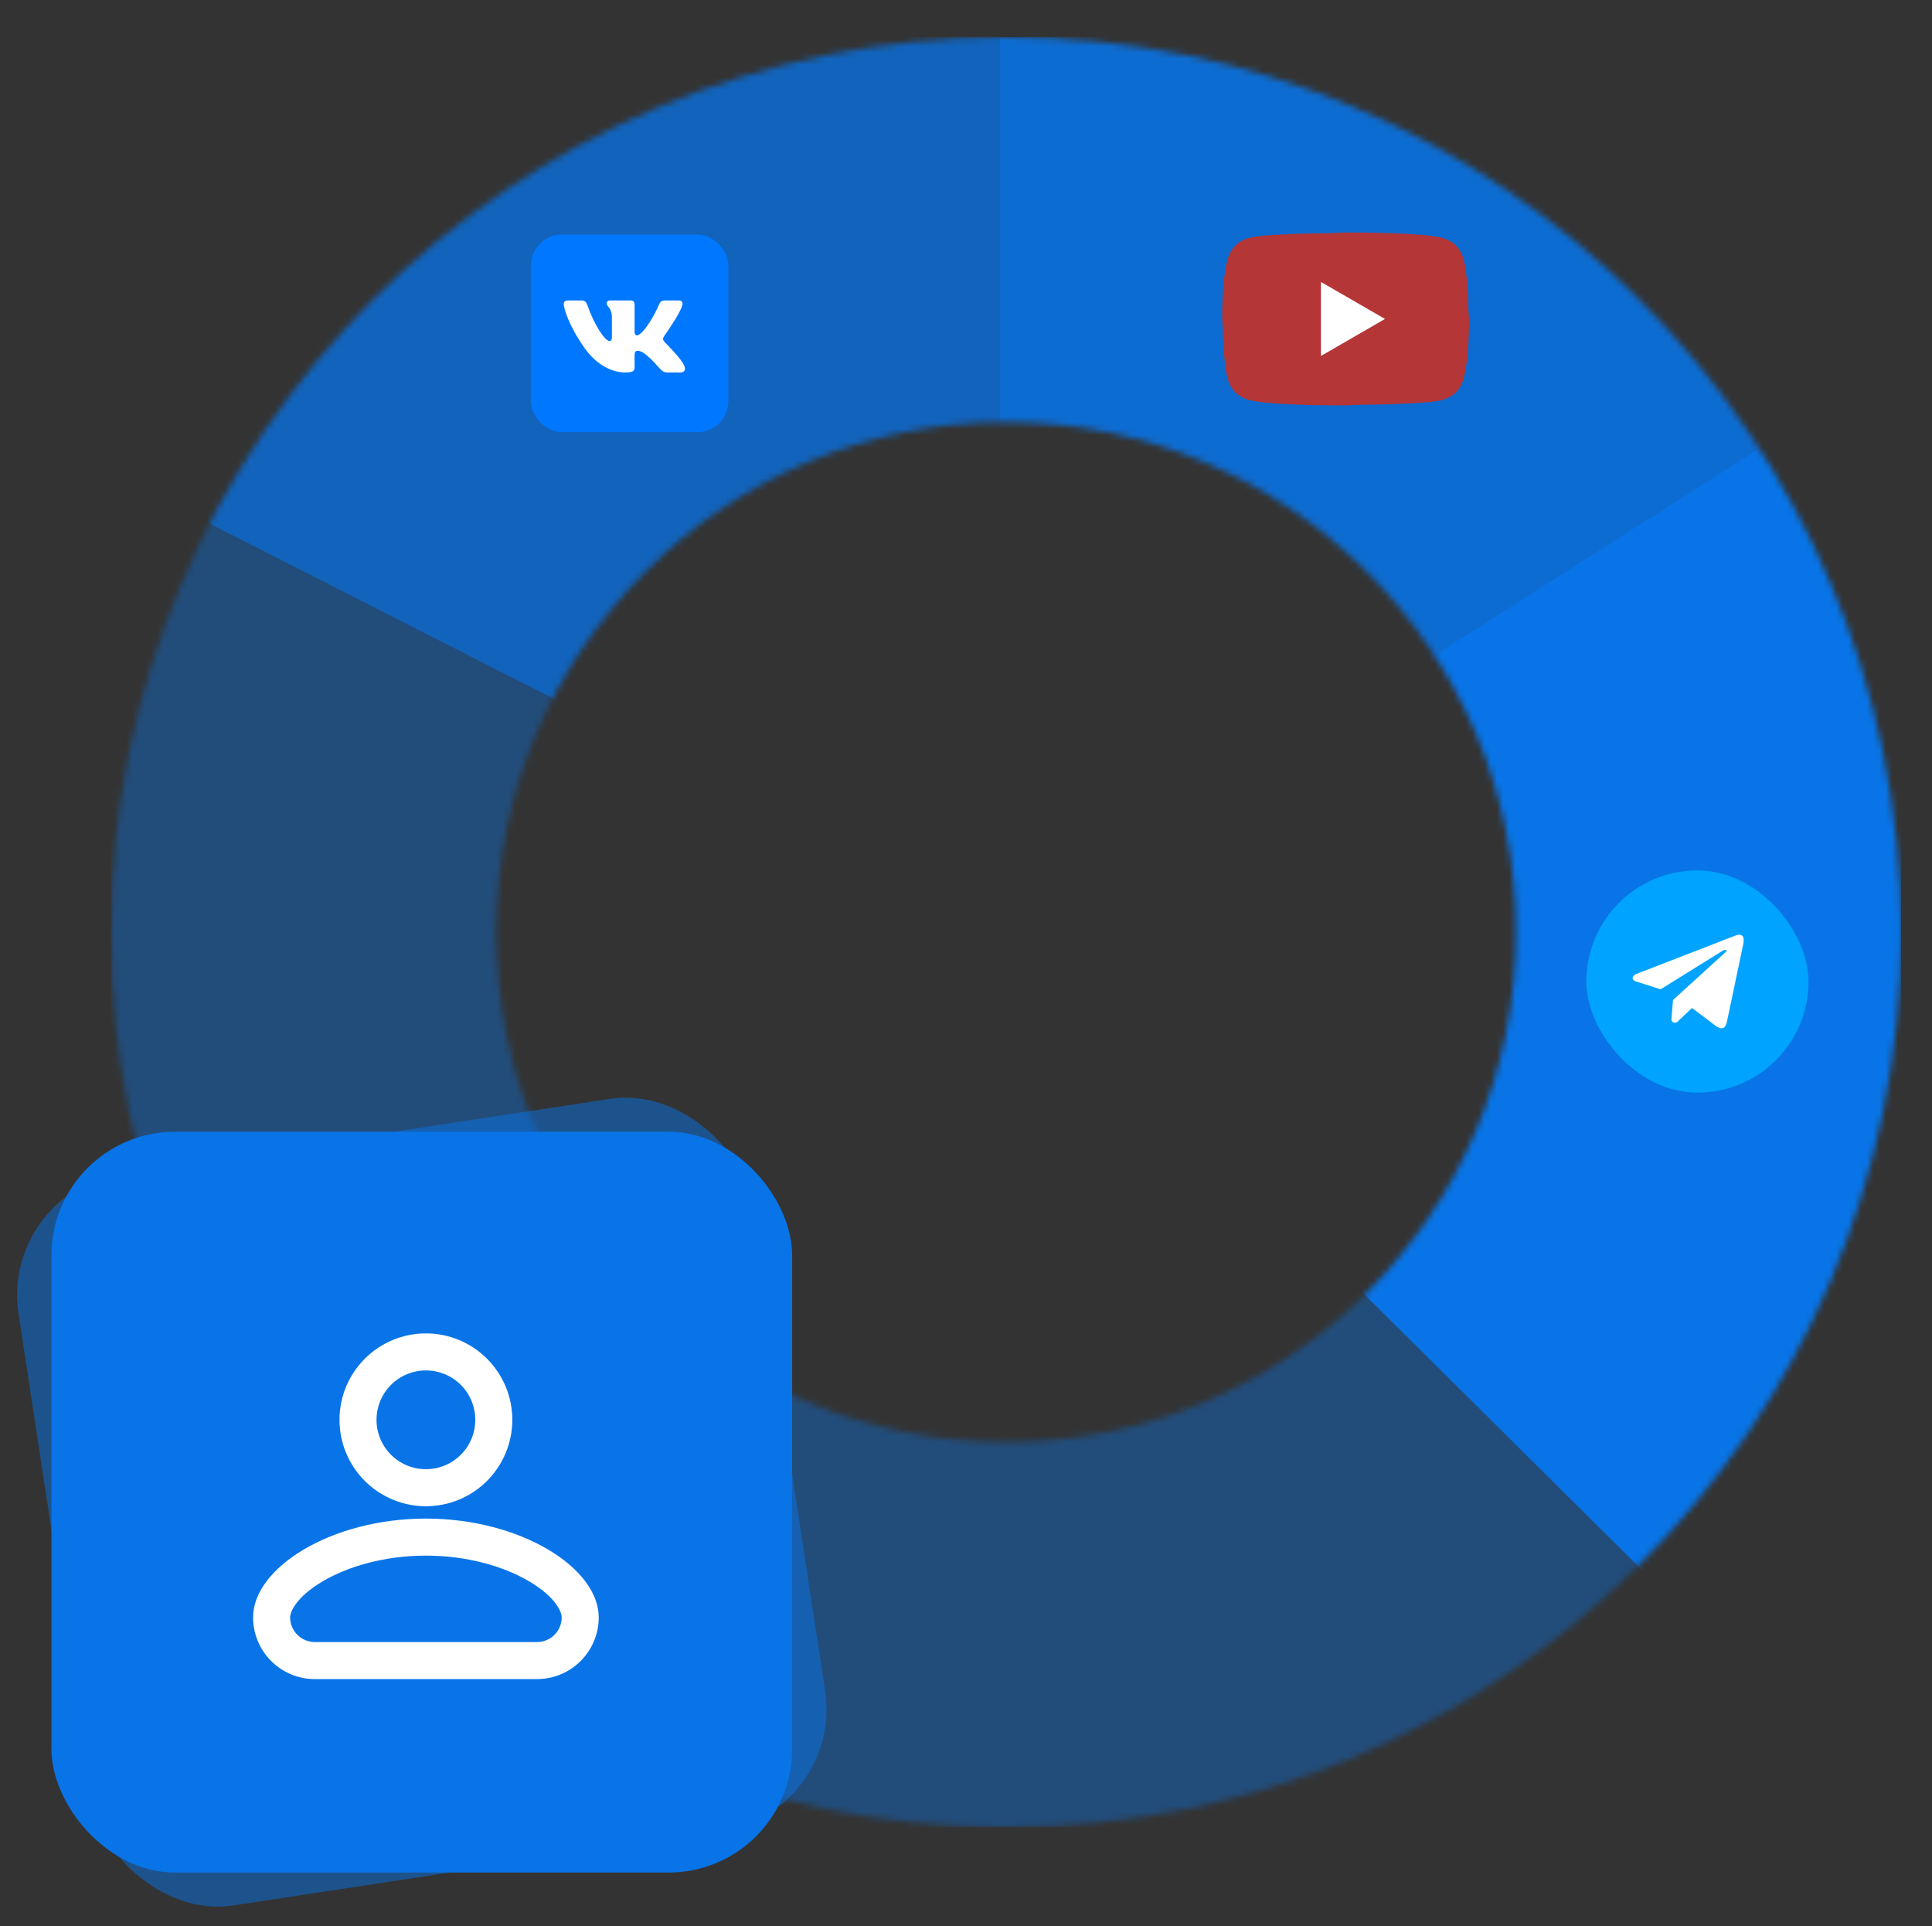 <svg width="313" height="312" viewBox="0 0 313 312" fill="none" xmlns="http://www.w3.org/2000/svg">
<rect x="0" y="0" width="313" height="312" fill="#333333" stroke="none"/>
<mask id="mask0_1783_11" style="mask-type:alpha" maskUnits="userSpaceOnUse" x="18" y="6" width="290" height="290">
<path d="M163 6C243.081 6 308 70.919 308 151C308 231.081 243.081 296 163 296C82.919 296 18 231.081 18 151C18 70.919 82.919 6 163 6ZM163 68.391C117.376 68.391 80.391 105.376 80.391 151C80.391 196.624 117.376 233.609 163 233.609C208.624 233.609 245.609 196.624 245.609 151C245.609 105.376 208.624 68.391 163 68.391Z" fill="white"/>
</mask>
<g mask="url(#mask0_1783_11)">
<rect x="18" y="6" width="290" height="290" fill="#0874E7" fill-opacity="0.4"/>
<path d="M18 6H162V150L18 76.691V6Z" fill="#0874E7" fill-opacity="0.6"/>
<path d="M162 6H308V79.964L162 150V6Z" fill="#0874E7" fill-opacity="0.8"/>
<rect x="86" y="38" width="32" height="32" rx="5" fill="#0077FF"/>
<path d="M110.524 49.458C110.659 49.002 110.524 48.667 109.875 48.667H107.727C107.18 48.667 106.929 48.955 106.794 49.276C106.794 49.276 105.7 51.941 104.154 53.669C103.655 54.169 103.425 54.329 103.152 54.329C103.017 54.329 102.809 54.169 102.809 53.713V49.458C102.809 48.911 102.656 48.667 102.204 48.667H98.828C98.485 48.667 98.281 48.922 98.281 49.159C98.281 49.677 99.054 49.797 99.134 51.255V54.42C99.134 55.113 99.01 55.24 98.737 55.24C98.008 55.24 96.236 52.564 95.186 49.502C94.974 48.908 94.766 48.667 94.216 48.667H92.069C91.456 48.667 91.332 48.955 91.332 49.276C91.332 49.845 92.061 52.67 94.726 56.404C96.502 58.952 99.003 60.334 101.278 60.334C102.645 60.334 102.813 60.027 102.813 59.499C102.813 57.063 102.689 56.834 103.374 56.834C103.691 56.834 104.238 56.994 105.514 58.223C106.973 59.681 107.213 60.334 108.03 60.334H110.177C110.79 60.334 111.1 60.027 110.921 59.422C110.513 58.15 107.753 55.532 107.629 55.357C107.312 54.949 107.403 54.767 107.629 54.402C107.633 54.398 110.254 50.709 110.524 49.458Z" fill="white"/>
<path d="M162 151.073L308 58V296L162 151.073Z" fill="#0874E7"/>
<rect x="257" y="141" width="36" height="36" rx="18" fill="#00A3FF"/>
<g clip-path="url(#clip0_1783_11)">
<path d="M281.039 151.597L265.092 157.778C264.45 158.066 264.233 158.643 264.936 158.956L269.028 160.262L278.919 154.117C279.46 153.732 280.012 153.835 279.537 154.259L271.041 161.991L270.774 165.263C271.021 165.768 271.474 165.771 271.763 165.52L274.113 163.284L278.139 166.314C279.074 166.871 279.582 166.511 279.783 165.492L282.424 152.924C282.698 151.669 282.231 151.116 281.039 151.597Z" fill="white"/>
</g>
<rect x="208" y="41" width="20" height="20" fill="white"/>
<path d="M214 57.667L224.38 51.667L214 45.667V57.667ZM237.12 42.007C237.38 42.947 237.56 44.207 237.68 45.807C237.82 47.407 237.88 48.787 237.88 49.987L238 51.667C238 56.047 237.68 59.267 237.12 61.327C236.62 63.127 235.46 64.287 233.66 64.787C232.72 65.047 231 65.227 228.36 65.347C225.76 65.487 223.38 65.547 221.18 65.547L218 65.667C209.62 65.667 204.4 65.347 202.34 64.787C200.54 64.287 199.38 63.127 198.88 61.327C198.62 60.387 198.44 59.127 198.32 57.527C198.18 55.927 198.12 54.547 198.12 53.347L198 51.667C198 47.287 198.32 44.067 198.88 42.007C199.38 40.207 200.54 39.047 202.34 38.547C203.28 38.287 205 38.107 207.64 37.987C210.24 37.847 212.62 37.787 214.82 37.787L218 37.667C226.38 37.667 231.6 37.987 233.66 38.547C235.46 39.047 236.62 40.207 237.12 42.007Z" fill="#B53636"/>
</g>
<rect y="193.039" width="120" height="120" rx="20" transform="rotate(-8.646 0 193.039)" fill="#0874E7" fill-opacity="0.5"/>
<rect x="8.336" y="183.338" width="120" height="120" rx="20" fill="#0874E7"/>
<path fill-rule="evenodd" clip-rule="evenodd" d="M77 230C77 232.122 76.157 234.157 74.657 235.657C73.157 237.157 71.122 238 69 238C66.878 238 64.843 237.157 63.343 235.657C61.843 234.157 61 232.122 61 230C61 227.878 61.843 225.843 63.343 224.343C64.843 222.843 66.878 222 69 222C71.122 222 73.157 222.843 74.657 224.343C76.157 225.843 77 227.878 77 230ZM83 230C83 233.713 81.525 237.274 78.9 239.899C76.274 242.525 72.713 244 69 244C65.287 244 61.726 242.525 59.1 239.899C56.475 237.274 55 233.713 55 230C55 226.287 56.475 222.726 59.1 220.101C61.726 217.475 65.287 216 69 216C72.713 216 76.274 217.475 78.9 220.101C81.525 222.726 83 226.287 83 230ZM47 262C47 261.184 47.88 258.764 52.28 256.164C56.352 253.76 62.28 252 69 252C75.72 252 81.648 253.76 85.72 256.164C90.12 258.764 91 261.184 91 262C91 263.061 90.579 264.078 89.828 264.828C89.078 265.579 88.061 266 87 266H51C49.939 266 48.922 265.579 48.172 264.828C47.421 264.078 47 263.061 47 262ZM69 246C53.6 246 41 254 41 262C41 264.652 42.054 267.196 43.929 269.071C45.804 270.946 48.348 272 51 272H87C89.652 272 92.196 270.946 94.071 269.071C95.946 267.196 97 264.652 97 262C97 254 84.4 246 69 246Z" fill="white"/>
<defs>
<clipPath id="clip0_1783_11">
<rect width="18" height="18" fill="white" transform="translate(264.5 150)"/>
</clipPath>
</defs>
</svg>
